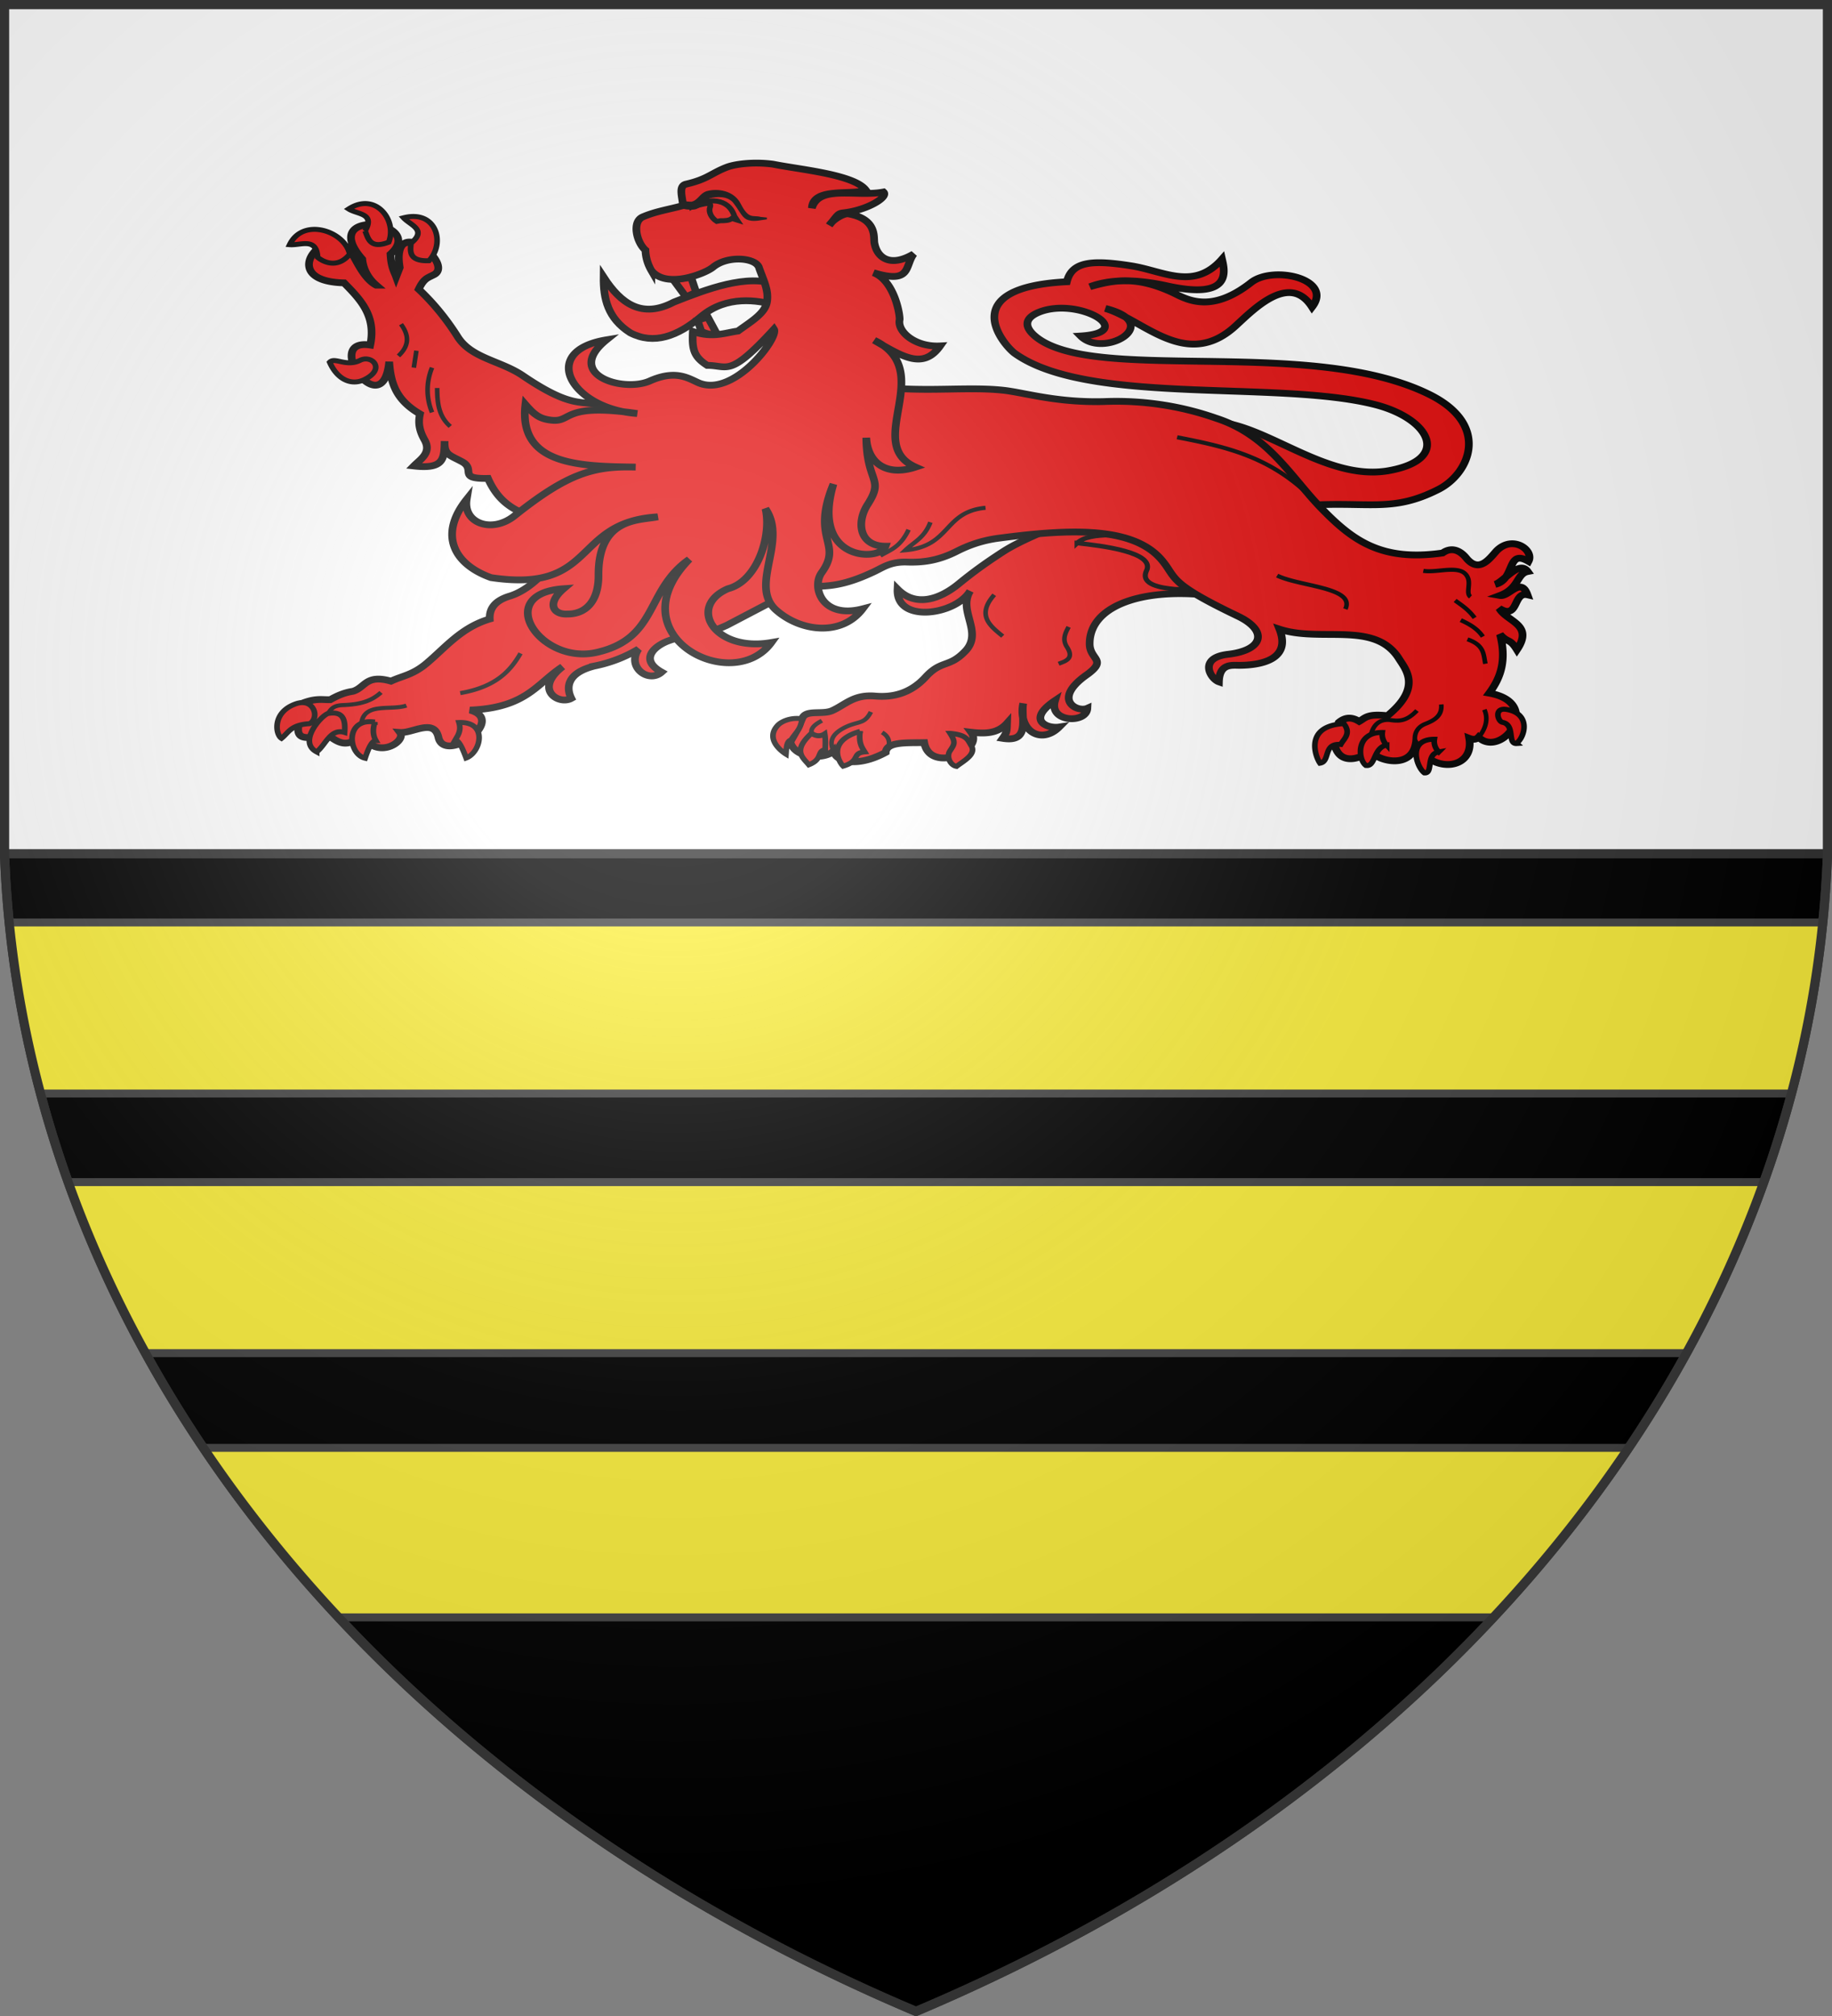 <svg xmlns="http://www.w3.org/2000/svg" xmlns:xlink="http://www.w3.org/1999/xlink" width="600" height="660" fill="#e20909" stroke="#333" stroke-width="3"><rect width="100%" height="100%" fill="#808080" stroke="none"/><radialGradient id="G" cx="221" cy="226" r="300" gradientTransform="matrix(1.35,0,0,1.35,-77,-85)" gradientUnits="userSpaceOnUse"><stop offset="0" stop-color="#fff" stop-opacity=".3"/><stop offset=".2" stop-color="#fff" stop-opacity=".25"/><stop offset=".6" stop-color="#666" stop-opacity=".13"/><stop offset="1" stop-opacity=".13"/></radialGradient><clipPath id="K"><path id="S" d="M1.5 1.5h597V280A570 445 0 0 1 300 658.5 570 445 0 0 1 1.5 280Z"/></clipPath><use xlink:href="#S" fill="#000"/><path fill="#fff" d="M0 0h600v279.5H0z"/><g fill="#e20909" stroke="#000" transform="matrix(.84,0,0,.74,47,-38)"><path d="M416 237.9c20.5-.3 44.6 26.6 69.4 21.7 24.9-5 16-23.2-5.4-29.3-38-10.9-112 .6-140.4-22.7-4.6-4-23.1-29.1 20.4-31.6 2-9.2 10.2-9.7 25.3-7 12.5 2.3 24.3 11 35.2-3 1 5 4.3 18.3-21.5 11.8-12-3-22-3-30 .4 10.2-3.4 19-4.5 32.7 2.8 5.6 3.2 15 8.9 30.3-4.8 8.7-7.5 32-1.4 23.6 11-8.6-15.2-22.3.5-29.3 7.8-19.4 20.9-36.3-2.3-51.3-7.2 23.4 6.7-.7 22.4-9.6 12.2 22.6-1.6-.4-17.3-15.9-10.7-9.1 4-3.5 10 .9 13 26 17.7 106.6-1.6 151.2 23.7 23.7 13.5 15.4 34.8 3.4 41.8-18.3 10.6-27.4 5.2-52.4 7.2L416 237.9Zm5 77.7c-29-5.3-52 2.7-52.1 20.4-.1 7.3 7.1 7-.9 13.7-14.1 11.1-4 17 0 15-.3 6.9-15.2 6.3-12.6-3.4-11.4 8.7-3 12.5 1.6 11.7-7 8-16.2 1.6-14-10.5-1 6.5 3 17.5-8 15.5 1.7-2.7 1.6-3.4 1.7-6.7-3.7 4.7-8.7 4.7-14 4 5.3 8.2-16.1 18.4-18.3 4.6-7.1.1-14.7-.4-15 4.3-10.5 6.5-19.2 4.7-20.4-.6-3 3.7-15 3.7-16.8-4 1.3-2.8 2.3-4.2 4.7-10.6 1.5-3.8 7.9-1.3 11.7-3.3 5.2-2.7 8.4-7.2 16.7-6.4 7.2.7 14-1.4 19.7-8.5 6-7.4 9-4.1 14.9-10.8 8.1-8.6-2.6-18.1 2.4-27.2-5.6 10.7-29 14.5-28.3-.8 7 8 16.3 4.7 24-2.5 7-6.5 12.3-10.5 17.3-14.2 12.4-9 37.7-17.3 42.5-24l43.2 44.3ZM245.9 317l4.5-50.1-84.4 23c-9.4 16.8-17 22.9-23 25.1-6 2-8.2 5.6-8 10.2-11 3.7-17 12.3-24.5 19.5-5.5 5.3-9.5 5.6-14 8-9.9-3.2-10 2.9-14.9 4.5-2.3.4-4.9 1.2-8.8 3.7-3.4.1-5.8-.9-12 2.1 3.5 4.5-8.3 19.6 10.5 13 3.7 3 7.7 7.4 13.7.3 6 11.7 17.6 3 15-.9 5 .4 13.3-6.4 15 2.2 2.4 11.8 27-7.6 12.3-12.1 22-1 26-11.7 36.1-19.2-11.5 10.1-1.4 17.1 3.4 14-2.2-5-1.5-11.3 9-14.3a50.2 50.2 0 0 0 17.2-7.5c-4.8 8 4 15.3 9 10.2-9-5.7-2.6-11.7 2.8-13.9 9.2-3.8 5.9 1.6 22.6-6.8l18.5-11Zm-80.5-31.7c-11.8-6-24.4-5-31.1-22.3-12.3.3-4.3-4-10.3-7.5-4.8-2.9-6.8-3-6.6-9-.1 8-.4 12.5-12 11 2.6-3 7-5.8 4.2-11.5-2-4-2.6-7.5-1.8-11.5-9-6-11.4-13-12-23.1-2.5 28.3-26.4-10.7-7.4-7.4 2.4-13-3.9-20.2-10.2-27.5-28.5-.8-4.9-29.5 3.3-12.5 1.5 2.6 4.5 10.7 9.2 13.5a18 18 0 0 1-5.4-11.5c-17.9-23 25.6-17 11-2.2.3 5.9 1.4 7.5 2.2 10l1.4-4.1c-3.6-25 22.1-1.2 13.1 3.3-2.4 1.4-3.7 1.6-5.7 6.3 5.6 6 10.5 12.7 15 20.7 5.2 9.8 16.7 10.8 25.4 17.4 20.2 15.6 23.1 10.6 32.7 13.6l17.8 27.8-32.8 26.5Z"/><path stroke-width="2" d="M364 291.6c9.5 1.2 30.8 4 27 12.4-2.3 6 5.6 7.4 11 8 5.4.4 6.5-1.3 7.3-2.4l-19.3-21c-6 0-21-2.4-26 3Z"/><path d="M278 220.7c20.6 5.3 41 1.3 57.2 3.3 8.2 1 20.8 5.6 39.5 5a105 105 0 0 1 43.3 7.3c20.3 7.4 28.7 25 40.7 39.3 12.5 14.7 23.6 24.3 47.8 20.4 4-3.2 7.4-.5 9.5 2.6 5 6.4 9-.4 11.6-3.6 6.3-7.2 14.7-.2 12.4 4.7-8.6-5.7-5 8-13 10.2 3.5-1.3 9.4-10.9 12.7-5.7-4.4 1-3.3 7.4-10.8 10.6 3.5.7 8.1-8.5 10.7-.3-5.8-1.5-3.3 11.4-11 6 3 6 13.6 7 6.9 18.3-2.9-5.3-3.5-2.8-6.6-6.8 2.7 11.8.1 19.4-4.2 26 21.5 4.4 4.7 29.2-4.2 19.5-.8 1-2 1.2-3.6.5 2.1 13.8-14.2 16-20.9 2.6-2.2 12.4-17.6 6.2-17.3 2.4-1.7 2.6-11.7 8.4-14.2-1.7-.5-3 .8-6.6 1.5-10.3 2.8-2.7 5.4-2.3 8-.5 2.4-1.5 3-3.5 11-2.5 13.7-12.7 7-20.6 4.3-25.6-9.5-16.4-30.3-6.7-46.4-12.7 4.8 13.7-7.7 16-15.9 16-3.3-.1-7.5-.4-7.7 7.3-3.3-1.3-8.3-10.7 3.7-12.2 13.5-1.8 15.6-10.3 3.8-16.8-27.1-14.7-24-16.7-29.3-24.2-11-15.8-36.2-14.5-63.7-10.4-7 1-12.3 3.3-16.8 5.9-7.5 4.3-13.6 5-20 4.7-6.3 0-9 2.7-13 4.7-11 5.8-17.1 6-23 6.1l17-90Z"/><path stroke-width="2.2" d="M458.7 389c4.1-.7 1.1-9 8.1-8.3 1.2-2.5 4.2-4.8 1.2-9.2-15.7 1-11 14.8-9.3 17.5Zm18 1c3.7.6 2.8-8 8-9a7.5 7.5 0 0 1-1.7-5.6c-10.5-.1-9.5 12-6.4 14.6Zm22.7 3.3c3.6.4.4-8.3 5.6-9.3a7 7 0 0 1-1.7-5.6c-10.6 0-7 12.2-3.9 14.9Zm36-13c-3.8.3-.4-8.3-5.6-9.4-1.8-.5-3.3-6.5 1.5-5.7 10 1.8 7.2 12.5 4 15ZM123 371c11.5-.5 8.5 13.3 2.8 15.7-1.3-4-2.8-7.9-4.3-7.9 1-2 2.5-4.1 1.5-7.8Zm-32.8-.2c-11.8-2-10.5 14.2-3.8 16 1.2-4.1 2.6-7.8 4.2-7.8-1-2-1.4-4.6-.4-8.2ZM67.5 384c-7.5-4.5 2-16.3 4.5-17 5.8-1.1 6.8 2.6 6.4 8.4-5.5-2-7.4 5.6-10.9 8.6Zm-2.7-12.5c3.9-2.5 1.8-11-4.8-9-10 3.5-8.6 13.8-6.2 15.5 2.8-2.5 3.5-6 11-6.5Zm249.7 4.3c2.4 4.2 1.5 5-.2 8-1.3 2.6.4 6.2 2.7 6.6 3-2.6 8-5.5 5.6-9.4-1.3-2.4-1.6-4.5-8-5.2Zm-35.1-1c-.6 5.2.6 7 1.8 9.2-5.2.5-1.5 4-8.4 6.3-1.4-1.5-6.8-11 6.6-15.4Zm-19 1c-7.4 7.7-3.4 10.6-1 13.9 5.6-2.5 3-6 6.4-6.7 0-2.2.2-4.3-.2-7-1.7 1.3-3.6 1-5.1-.2Zm-3.7-6.4c-.3 4.6-2.7 6.4-4.2 9.3-1.9.6-1.8 3.8-2 6.3 0 0-8.5-5.8-3.5-12.4 1.7-2.4 6-4 9.7-3.2ZM67.9 165.2c-.5-9-6.5-5.2-10.9-5.6 5.2-12.3 21.5-6 23.4 4.2-4.6 6.4-10 3.7-12.5 1.4Zm16.5 45.6c-5.4 3-9.8-1.6-11.8.8 3 7.8 8.7 10.7 14 7.4 3.4-2 4.6-4.6 3.6-6.7-.7-1.6-3.2-3-5.8-1.5Zm2-57.3c4-7.9-3-7.2-6.4-9.7 10.6-7.8 19 5.2 15.6 14.7-7.3 3.2-8-1.7-9.2-5Zm17.8 5.5c6.6-6-.2-8-2.8-11.3 12.8-3.7 16.4 11.3 9.9 19-8 .3-7.3-4.3-7-7.7Z"/><path d="M179.4 174c-.1 9.5 1.6 18.2 10.4 24.6 9.2 5.4 18.4 1.6 27.8-7.4 9.8-9.2 21.7-7.2 29.2-4.7 1.2-4.5-.3-6.2 0-9.1-11.2-5.2-27.5 2-40 7.6-12.4 7.4-20.6.8-27.4-11Zm27.1 1 7-1 2 6.7-4 2-5-7.7Zm17.3 24.6-3.8-8-4 1.4 1.5 5c3.5 1.7 3.3 1 6.3 1.6Z"/><path d="M240 169.8c-1.2-4.5-12.3-5.6-18-.2-3 2.8-18.2 9.7-24 1.4a21 21 0 0 1-2.3-9c-3.4-3.3-5.4-12.6-1-14.7 5.1-2.5 10.3-3.3 15.6-5 0-3.3-2-8.7 1.3-9.5 8.4-2.2 9.7-4.8 15.9-7.5 3-1.3 10.2-2.5 18-1.3 10.5 2.4 31.5 4.5 36.1 11.4-5 2.6-20.6-1.5-21 8 2.8-10.4 17.4-4.8 27.9-7.1 2.1 2.2-6.2 8-15.5 9.2-2.4.3-2.3 1-5.6 5.5 1.6-2.8 5.9-5.5 7.6-5 11.4 2.4 9.5 10.8 10 13 1 6.2 6 10.9 15.3 4.7-3.6 5.3-.7 13.5-15.7 8.3 8.3 3.5 10.4 19 10.2 20.8-1 5.2 6 12.2 15.8 11.6-6.6 10.6-14.6 4.8-25.7-2.5 24.8 13.5-4.6 45.7 16.1 56.1-11.5 4.3-18.7-2-19.2-13 .2 20.2 7.2 17.8.5 29.6-4.4 7.8-3.3 18.4 7 18.4-2.3 7-29.3 6.6-20.3-27.5-9 24.8 3.8 26-4.6 39.2-4 6.3 0 20.7 16 16-8.1 12.2-23.9 10.3-33.6.7-11-10.8 4.5-30.4-4.3-45 2.5 11.6-3 32-14.6 35.4-16 7.8-5.5 28.2 16.9 23.8-15.1 23.6-61-3.1-32-36.8-17.3 13.8-12 35-36.2 41.2-21.9 5.6-40.6-26-12.8-28.2-6.8 6.6-4 11.6 1.6 11.2 7.6 0 12.1-6.5 12-17.2-.1-25.8 16.1-24.1 23.1-25.8-33.5 2.3-23.5 33.9-65 26.9C121 301 115 288 126 272.3c-1.5 10.6 10 15.2 18.7 7.2 20.8-18.8 30.7-22 47.2-21.5-20.7-.4-45.9-.3-43-27.7 3.6 4.7 5.7 6.5 10.6 7 7.7.7 4-7.8 33-3-25.6-2-38.7-27.6-12-32.6-16.7 15.3 6.3 23.3 16.7 18.3 9.8-5 14.6-1.7 18.8.5 13.8 7.4 31.9-19.8 29.8-23.5-17.5 21.6-17.8 16-26 16-5.2-3.8-6-7-5.6-15 7.7 3 12.4.6 17.6-.2 4.8-4 10.2-7.5 11.2-12.4 1-5.4-1.3-10-3-15.6Z"/><path fill="none" stroke-width="1.8" d="M356.8 345c2.8-1.2 6.2-2.3 3.2-7.5-1.8-3.2-.7-5.9.7-8.8m-29-14.2c-7 9-1.7 13.7 3.3 18.3m-66 50.8c-1.4-3.6-1.3-7.1 4.4-10.4 5.3-3 7.6-1.2 10.2-6.9m5.9 18s3.5-5.6-1.5-8.9m-27.5.4c-.5-2.3 1.3-4 4-5.6m-141-12.2c14-2.8 19.5-9.8 23.5-17.6m-75 26.4c1-1.2 1.5-3.3 5.6-3.5 8-.3 11.7-2.3 15-5.6M85 371c1.3-9 11.6-5.2 17.5-7.5m12-140.5c0 6.3.5 12.5 5.1 17m-7.1-26a29 29 0 0 0 0 19.8m-12.1-39c3.6 5.5 2.8 10-1 14m7-2.3-1 7.5M499 303.9c5.8 1.1 15.5-3.5 17.5 3.5.8 3-.9 6.6.9 8m-1.2 18.8c6.7 2.6 6.2 6.8 7 10.8m-9.6-19.3c3.2 1.7 6.4 3.6 8.6 7.3m-10.8-16c2.6 2.2 5 3.8 7.6 7.7m-23 56.1c-1-4.4.4-7.8 4-9.3 3.3-1.5 6.4-3.5 6-8.5m-27.4 13.4c.7-3.7 3-7.4 8.1-6.4 2.9.4 5.9.4 9.8-4.3m24 12c1.3-1.9 4.5-6.7 2.3-12.4M442 306c9 4.9 30.6 5.2 26.6 14.8m-65.6-76c20.6 4.5 38 9.2 54.6 29.2m-129.3 2c-16.5 1.8-13.4 17-31.3 18.8 3.5-3.8 7.4-5.4 9.8-12.4m-19.5 14.8c3.7-2.5 7.7-3.6 11-11.5"/><path stroke-width="2.2" d="M214 142.7c6-3.7 14-4 16.4 4.3l1 1.7-2-.7c-1.1 1-2.8 1-4.4 1l-1.5.3c-2.2-1.6-3.3-4.3-2.6-6.3 1.1-3.4-5-.3-6.9-.3Z"/><path fill="#000" stroke-width=".8" d="M219.7 136.3c-2.7 1-3.2 4-6 4.7-1.3 0-2.4-.2-2.4-.2l-.5 2.6s1.4.4 3.2.3c3.3 0 4-3.7 6.6-5 3.1-.9 7-1 9.4 1.8 2.5 3.5 3.5 6.5 5.2 7.5 2.4 1.4 5.2.3 7.8 0l-2.5-.3c-2.9-.9-4.7 1.3-8-6-2.5-5.7-8.7-6.7-12.8-5.4Z"/></g><g clip-path="url(#K)" fill="#fcef3c" stroke="#444" stroke-width="2.6"><path id="F" d="M0 302h600v56H0z"/><use xlink:href="#F" y="85"/><path d="M0 474h600v55.5H0z"/></g><use xlink:href="#S" fill="url(#G)"/></svg>